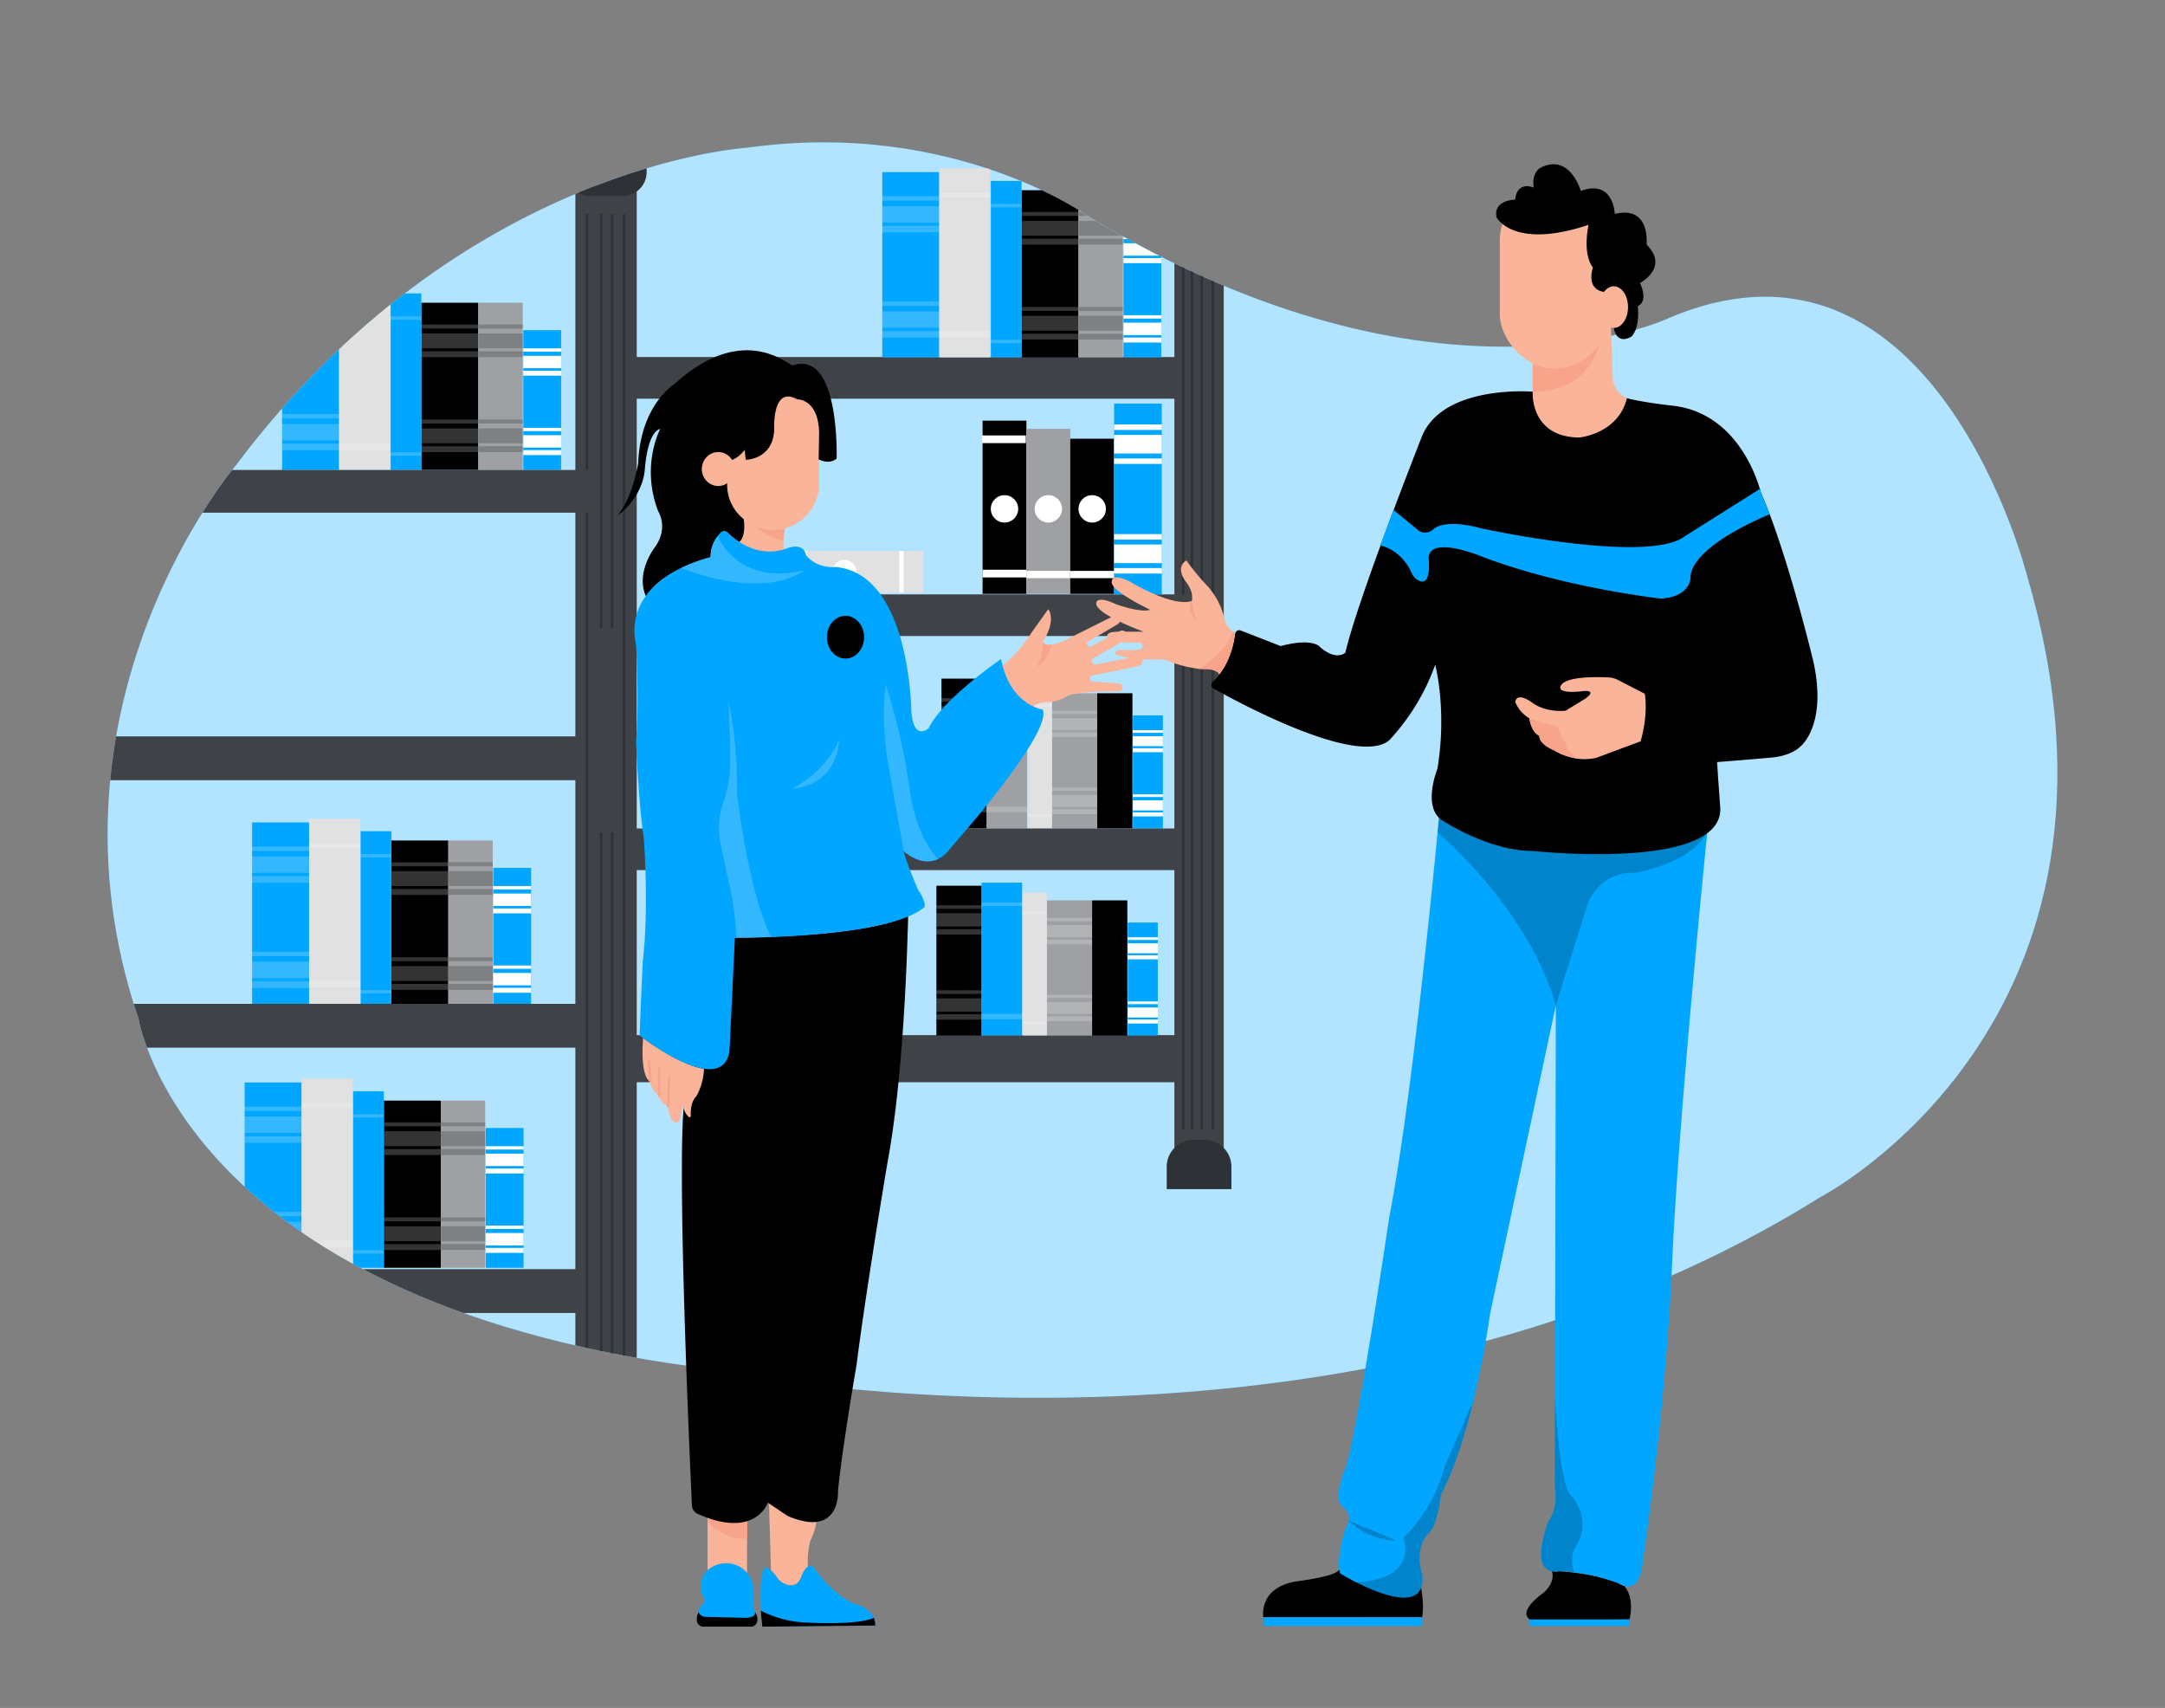 <svg xmlns="http://www.w3.org/2000/svg" xmlns:xlink="http://www.w3.org/1999/xlink" width="865.76" height="682.89" viewBox="0 0 865.76 682.89"><rect x="0" y="0" width="865.76" height="682.89" fill="#808080" stroke="none"/><defs><clipPath id="a"><path d="M298.84,59.06s-114,6.57-204.27,126.68c0,0-82,95.52-39.14,221.67,0,0,17.82,111.56,221.68,139,0,0,253.39,55.51,450.64-67.66,0,0,135.45-69.7,82.85-248.54,0,0-37.26-148.16-143.34-103,0,0-91.61,43.83-231.44-40.33C435.82,86.89,381.9,47.44,298.84,59.06Z" fill="none"></path></clipPath></defs><path d="M298.84,59.06s-114,6.57-204.27,126.68c0,0-82,95.52-39.14,221.67,0,0,17.82,111.56,221.68,139,0,0,253.39,55.51,450.64-67.66,0,0,135.45-69.7,82.85-248.54,0,0-37.26-148.16-143.34-103,0,0-91.61,43.83-231.44-40.33C435.82,86.89,381.9,47.44,298.84,59.06Z" fill="#00a6ff"></path><path d="M298.84,59.06s-114,6.57-204.27,126.68c0,0-82,95.52-39.14,221.67,0,0,17.82,111.56,221.68,139,0,0,253.39,55.51,450.64-67.66,0,0,135.45-69.7,82.85-248.54,0,0-37.26-148.16-143.34-103,0,0-91.61,43.83-231.44-40.33C435.82,86.89,381.9,47.44,298.84,59.06Z" fill="#fff" opacity="0.7"></path><g clip-path="url(#a)"><rect x="252.44" y="413.87" width="221.36" height="18.85" fill="#3f4347"></rect><rect x="376.49" y="271.33" width="18.09" height="59.91" fill="#000000"></rect><g opacity="0.2"><rect x="376.49" y="279.13" width="18.09" height="1.42" fill="#fff"></rect><rect x="376.49" y="288.7" width="18.09" height="2.13" fill="#fff"></rect><rect x="376.49" y="282.32" width="18.09" height="5.32" fill="#fff"></rect></g><g opacity="0.2"><rect x="376.49" y="313.16" width="18.09" height="1.42" fill="#fff"></rect><rect x="376.49" y="322.73" width="18.09" height="2.13" fill="#fff"></rect><rect x="376.49" y="316.35" width="18.09" height="5.32" fill="#fff"></rect></g><rect x="420.67" y="277.18" width="18.09" height="54.06" fill="#9ea0a3"></rect><g opacity="0.2"><rect x="420.67" y="284.22" width="18.09" height="1.28" fill="#fff"></rect><rect x="420.67" y="292.85" width="18.09" height="1.92" fill="#fff"></rect><rect x="420.67" y="287.1" width="18.09" height="4.8" fill="#fff"></rect></g><g opacity="0.2"><rect x="420.67" y="314.92" width="18.09" height="1.28" fill="#fff"></rect><rect x="420.67" y="323.56" width="18.09" height="1.92" fill="#fff"></rect><rect x="420.67" y="317.8" width="18.09" height="4.8" fill="#fff"></rect></g><rect x="438.76" y="277.18" width="14.09" height="54.06" fill="#000000"></rect><g opacity="0.2"><rect x="438.76" y="284.22" width="14.09" height="1.28"></rect><rect x="438.76" y="292.85" width="14.09" height="1.92"></rect><rect x="438.76" y="287.1" width="14.09" height="4.8"></rect></g><g opacity="0.2"><rect x="438.76" y="314.92" width="14.09" height="1.28"></rect><rect x="438.76" y="323.56" width="14.09" height="1.92"></rect><rect x="438.76" y="317.8" width="14.09" height="4.8"></rect></g><rect x="453.03" y="286.04" width="12" height="45.2" fill="#00a6ff"></rect><rect x="453.03" y="291.93" width="12" height="1.07" fill="#fff"></rect><rect x="453.03" y="299.15" width="12" height="1.6" fill="#fff"></rect><rect x="453.03" y="294.33" width="12" height="4.01" fill="#fff"></rect><rect x="453.03" y="317.6" width="12" height="1.07" fill="#fff"></rect><rect x="453.03" y="324.82" width="12" height="1.6" fill="#fff"></rect><rect x="453.03" y="320.01" width="12" height="4.01" fill="#fff"></rect><rect x="394.58" y="270.09" width="16.18" height="61.15" fill="#9ea0a3"></rect><rect x="410.93" y="274.17" width="9.74" height="57.07" fill="#e1e1e2"></rect><rect x="394.58" y="278.05" width="16.18" height="1.45" fill="#fff" opacity="0.2"></rect><rect x="394.58" y="322.55" width="16.18" height="2.17" fill="#fff" opacity="0.2"></rect><rect x="410.93" y="281.61" width="9.74" height="1.06" fill="#fff" opacity="0.2"></rect><rect x="410.93" y="325.57" width="9.74" height="1.06" fill="#fff" opacity="0.2"></rect><rect x="469.63" y="95.85" width="19.73" height="365.58" fill="#3f4347"></rect><rect x="472.64" y="100.01" width="1" height="351.55" fill="#2e3135"></rect><rect x="476.15" y="100.01" width="1" height="351.55" fill="#2e3135"></rect><rect x="480.09" y="100.01" width="1" height="351.55" fill="#2e3135"></rect><rect x="484.47" y="100.01" width="1" height="351.55" fill="#2e3135"></rect><rect x="230.08" y="74.37" width="24.55" height="473.84" fill="#3f4347"></rect><rect x="234.18" y="85.55" width="1" height="457.19" fill="#2e3135"></rect><rect x="249.09" y="85.55" width="1" height="457.19" fill="#2e3135"></rect><rect x="239.88" y="85.55" width="1" height="165.69" fill="#2e3135"></rect><rect x="244.27" y="85.55" width="1" height="165.69" fill="#2e3135"></rect><rect x="239.88" y="332.77" width="1" height="209.53" fill="#2e3135"></rect><rect x="244.27" y="332.77" width="1" height="209.53" fill="#2e3135"></rect><path d="M477.35,455.73h4.29a10.79,10.79,0,0,1,10.79,10.79v8.94a0,0,0,0,1,0,0H466.56a0,0,0,0,1,0,0v-8.94a10.79,10.79,0,0,1,10.79-10.79Z" fill="#2e3135"></path><rect x="252.65" y="142.75" width="218.29" height="16.66" fill="#3f4347"></rect><rect x="264.27" y="237.65" width="218.29" height="16.66" fill="#3f4347"></rect><rect x="253.09" y="331.24" width="218.29" height="16.66" fill="#3f4347"></rect><rect x="112.82" y="113.82" width="22.79" height="74.08" fill="#00a6ff"></rect><g opacity="0.2"><rect x="112.82" y="123.47" width="22.79" height="1.75" fill="#fff"></rect><rect x="112.82" y="135.3" width="22.79" height="2.63" fill="#fff"></rect><rect x="112.82" y="127.41" width="22.79" height="6.58" fill="#fff"></rect></g><g opacity="0.2"><rect x="112.82" y="165.55" width="22.79" height="1.75" fill="#fff"></rect><rect x="112.82" y="177.38" width="22.79" height="2.63" fill="#fff"></rect><rect x="112.82" y="169.49" width="22.79" height="6.58" fill="#fff"></rect></g><rect x="168.49" y="121.05" width="22.79" height="66.85" fill="#000000"></rect><g opacity="0.2"><rect x="168.49" y="129.76" width="22.79" height="1.58" fill="#fff"></rect><rect x="168.49" y="140.44" width="22.79" height="2.37" fill="#fff"></rect><rect x="168.49" y="133.32" width="22.79" height="5.93" fill="#fff"></rect></g><g opacity="0.2"><rect x="168.49" y="167.73" width="22.79" height="1.58" fill="#fff"></rect><rect x="168.49" y="178.41" width="22.79" height="2.37" fill="#fff"></rect><rect x="168.49" y="171.29" width="22.79" height="5.93" fill="#fff"></rect></g><rect x="191.29" y="121.05" width="17.75" height="66.85" fill="#9ea0a3"></rect><g opacity="0.2"><rect x="191.29" y="129.76" width="17.75" height="1.58"></rect><rect x="191.29" y="140.44" width="17.75" height="2.37"></rect><rect x="191.29" y="133.32" width="17.75" height="5.93"></rect></g><g opacity="0.2"><rect x="191.29" y="167.73" width="17.75" height="1.58"></rect><rect x="191.29" y="178.41" width="17.75" height="2.37"></rect><rect x="191.29" y="171.29" width="17.75" height="5.93"></rect></g><rect x="209.26" y="132.01" width="15.12" height="55.89" fill="#00a6ff"></rect><rect x="209.26" y="139.29" width="15.12" height="1.32" fill="#fff"></rect><rect x="209.26" y="148.22" width="15.12" height="1.98" fill="#fff"></rect><rect x="209.26" y="142.26" width="15.12" height="4.96" fill="#fff"></rect><rect x="209.26" y="171.04" width="15.12" height="1.32" fill="#fff"></rect><rect x="209.26" y="179.96" width="15.12" height="1.98" fill="#fff"></rect><rect x="209.26" y="174.01" width="15.12" height="4.96" fill="#fff"></rect><rect x="135.62" y="112.29" width="20.38" height="75.61" fill="#e1e1e2"></rect><rect x="156.22" y="117.33" width="12.27" height="70.57" fill="#00a6ff"></rect><rect x="135.62" y="122.13" width="20.38" height="1.79" fill="#fff" opacity="0.2"></rect><rect x="135.62" y="177.16" width="20.38" height="2.68" fill="#fff" opacity="0.2"></rect><rect x="156.22" y="126.53" width="12.27" height="1.32" fill="#fff" opacity="0.2"></rect><rect x="156.22" y="180.89" width="12.27" height="1.32" fill="#fff" opacity="0.2"></rect><rect x="352.82" y="68.82" width="22.79" height="74.08" fill="#00a6ff"></rect><g opacity="0.2"><rect x="352.82" y="78.47" width="22.79" height="1.75" fill="#fff"></rect><rect x="352.82" y="90.3" width="22.79" height="2.63" fill="#fff"></rect><rect x="352.82" y="82.41" width="22.79" height="6.58" fill="#fff"></rect></g><g opacity="0.2"><rect x="352.82" y="120.55" width="22.79" height="1.75" fill="#fff"></rect><rect x="352.82" y="132.38" width="22.79" height="2.63" fill="#fff"></rect><rect x="352.82" y="124.49" width="22.79" height="6.58" fill="#fff"></rect></g><rect x="408.49" y="76.05" width="22.79" height="66.85" fill="#000000"></rect><g opacity="0.2"><rect x="408.49" y="84.76" width="22.79" height="1.58" fill="#fff"></rect><rect x="408.49" y="95.44" width="22.79" height="2.37" fill="#fff"></rect><rect x="408.49" y="88.32" width="22.79" height="5.93" fill="#fff"></rect></g><g opacity="0.2"><rect x="408.49" y="122.73" width="22.79" height="1.58" fill="#fff"></rect><rect x="408.49" y="133.41" width="22.79" height="2.37" fill="#fff"></rect><rect x="408.49" y="126.29" width="22.79" height="5.93" fill="#fff"></rect></g><rect x="431.29" y="76.05" width="17.75" height="66.85" fill="#9ea0a3"></rect><g opacity="0.2"><rect x="431.29" y="84.76" width="17.75" height="1.58"></rect><rect x="431.29" y="95.44" width="17.75" height="2.37"></rect><rect x="431.29" y="88.32" width="17.75" height="5.93"></rect></g><g opacity="0.2"><rect x="431.29" y="122.73" width="17.75" height="1.58"></rect><rect x="431.29" y="133.41" width="17.75" height="2.37"></rect><rect x="431.29" y="126.29" width="17.75" height="5.93"></rect></g><rect x="449.26" y="87.01" width="15.12" height="55.89" fill="#00a6ff"></rect><rect x="449.26" y="94.29" width="15.12" height="1.32" fill="#fff"></rect><rect x="449.26" y="103.22" width="15.12" height="1.98" fill="#fff"></rect><rect x="449.26" y="97.26" width="15.12" height="4.96" fill="#fff"></rect><rect x="449.26" y="126.04" width="15.12" height="1.32" fill="#fff"></rect><rect x="449.26" y="134.96" width="15.12" height="1.98" fill="#fff"></rect><rect x="449.26" y="129.01" width="15.12" height="4.96" fill="#fff"></rect><rect x="375.62" y="67.29" width="20.38" height="75.61" fill="#e1e1e2"></rect><rect x="396.22" y="72.33" width="12.27" height="70.57" fill="#00a6ff"></rect><rect x="375.62" y="77.13" width="20.38" height="1.79" fill="#fff" opacity="0.2"></rect><rect x="375.62" y="132.16" width="20.38" height="2.68" fill="#fff" opacity="0.2"></rect><rect x="396.22" y="81.53" width="12.27" height="1.32" fill="#fff" opacity="0.2"></rect><rect x="396.22" y="135.89" width="12.27" height="1.32" fill="#fff" opacity="0.2"></rect><rect x="100.82" y="328.82" width="22.79" height="74.08" fill="#00a6ff"></rect><g opacity="0.2"><rect x="100.82" y="338.47" width="22.79" height="1.75" fill="#fff"></rect><rect x="100.82" y="350.3" width="22.79" height="2.63" fill="#fff"></rect><rect x="100.82" y="342.41" width="22.79" height="6.58" fill="#fff"></rect></g><g opacity="0.2"><rect x="100.82" y="380.55" width="22.79" height="1.75" fill="#fff"></rect><rect x="100.82" y="392.38" width="22.79" height="2.63" fill="#fff"></rect><rect x="100.82" y="384.49" width="22.79" height="6.58" fill="#fff"></rect></g><rect x="156.49" y="336.05" width="22.79" height="66.85" fill="#000000"></rect><g opacity="0.2"><rect x="156.49" y="344.76" width="22.79" height="1.58" fill="#fff"></rect><rect x="156.49" y="355.44" width="22.79" height="2.37" fill="#fff"></rect><rect x="156.49" y="348.32" width="22.79" height="5.93" fill="#fff"></rect></g><g opacity="0.2"><rect x="156.49" y="382.73" width="22.79" height="1.58" fill="#fff"></rect><rect x="156.49" y="393.41" width="22.79" height="2.37" fill="#fff"></rect><rect x="156.49" y="386.29" width="22.79" height="5.93" fill="#fff"></rect></g><rect x="179.29" y="336.05" width="17.75" height="66.85" fill="#9ea0a3"></rect><g opacity="0.2"><rect x="179.29" y="344.76" width="17.75" height="1.58"></rect><rect x="179.29" y="355.44" width="17.75" height="2.37"></rect><rect x="179.29" y="348.32" width="17.75" height="5.93"></rect></g><g opacity="0.2"><rect x="179.29" y="382.73" width="17.75" height="1.58"></rect><rect x="179.29" y="393.41" width="17.75" height="2.37"></rect><rect x="179.29" y="386.29" width="17.75" height="5.93"></rect></g><rect x="197.26" y="347.01" width="15.12" height="55.89" fill="#00a6ff"></rect><rect x="197.26" y="354.29" width="15.12" height="1.32" fill="#fff"></rect><rect x="197.26" y="363.22" width="15.12" height="1.98" fill="#fff"></rect><rect x="197.26" y="357.26" width="15.12" height="4.96" fill="#fff"></rect><rect x="197.26" y="386.04" width="15.12" height="1.32" fill="#fff"></rect><rect x="197.26" y="394.96" width="15.12" height="1.98" fill="#fff"></rect><rect x="197.26" y="389.01" width="15.12" height="4.96" fill="#fff"></rect><rect x="123.62" y="327.29" width="20.38" height="75.61" fill="#e1e1e2"></rect><rect x="144.22" y="332.33" width="12.27" height="70.57" fill="#00a6ff"></rect><rect x="123.62" y="337.13" width="20.38" height="1.79" fill="#fff" opacity="0.2"></rect><rect x="123.62" y="392.16" width="20.38" height="2.68" fill="#fff" opacity="0.2"></rect><rect x="144.22" y="341.53" width="12.27" height="1.32" fill="#fff" opacity="0.2"></rect><rect x="144.22" y="395.89" width="12.27" height="1.32" fill="#fff" opacity="0.2"></rect><rect x="97.82" y="432.82" width="22.79" height="74.08" fill="#00a6ff"></rect><g opacity="0.2"><rect x="97.82" y="442.47" width="22.79" height="1.75" fill="#fff"></rect><rect x="97.82" y="454.3" width="22.79" height="2.63" fill="#fff"></rect><rect x="97.82" y="446.41" width="22.79" height="6.58" fill="#fff"></rect></g><g opacity="0.2"><rect x="97.82" y="484.55" width="22.79" height="1.75" fill="#fff"></rect><rect x="97.82" y="496.38" width="22.79" height="2.63" fill="#fff"></rect><rect x="97.82" y="488.49" width="22.79" height="6.58" fill="#fff"></rect></g><rect x="153.49" y="440.05" width="22.79" height="66.85" fill="#000000"></rect><g opacity="0.2"><rect x="153.49" y="448.76" width="22.79" height="1.58" fill="#fff"></rect><rect x="153.49" y="459.44" width="22.79" height="2.37" fill="#fff"></rect><rect x="153.49" y="452.32" width="22.79" height="5.93" fill="#fff"></rect></g><g opacity="0.2"><rect x="153.49" y="486.73" width="22.79" height="1.58" fill="#fff"></rect><rect x="153.49" y="497.41" width="22.79" height="2.37" fill="#fff"></rect><rect x="153.49" y="490.29" width="22.79" height="5.93" fill="#fff"></rect></g><rect x="176.29" y="440.05" width="17.75" height="66.85" fill="#9ea0a3"></rect><g opacity="0.2"><rect x="176.29" y="448.76" width="17.75" height="1.58"></rect><rect x="176.29" y="459.44" width="17.75" height="2.37"></rect><rect x="176.29" y="452.32" width="17.75" height="5.93"></rect></g><g opacity="0.2"><rect x="176.29" y="486.73" width="17.75" height="1.58"></rect><rect x="176.29" y="497.41" width="17.75" height="2.37"></rect><rect x="176.29" y="490.29" width="17.75" height="5.93"></rect></g><rect x="194.26" y="451.01" width="15.12" height="55.89" fill="#00a6ff"></rect><rect x="194.26" y="458.29" width="15.12" height="1.32" fill="#fff"></rect><rect x="194.26" y="467.22" width="15.12" height="1.98" fill="#fff"></rect><rect x="194.26" y="461.26" width="15.12" height="4.96" fill="#fff"></rect><rect x="194.26" y="490.04" width="15.12" height="1.32" fill="#fff"></rect><rect x="194.26" y="498.96" width="15.12" height="1.98" fill="#fff"></rect><rect x="194.26" y="493.01" width="15.12" height="4.96" fill="#fff"></rect><rect x="120.62" y="431.29" width="20.38" height="75.61" fill="#e1e1e2"></rect><rect x="141.22" y="436.33" width="12.27" height="70.57" fill="#00a6ff"></rect><rect x="120.62" y="441.13" width="20.38" height="1.79" fill="#fff" opacity="0.2"></rect><rect x="120.62" y="496.16" width="20.38" height="2.68" fill="#fff" opacity="0.2"></rect><rect x="141.22" y="445.53" width="12.27" height="1.32" fill="#fff" opacity="0.2"></rect><rect x="141.22" y="499.89" width="12.27" height="1.32" fill="#fff" opacity="0.2"></rect><rect x="392.92" y="168.18" width="17.53" height="69.26" fill="#000000"></rect><rect x="392.92" y="227.79" width="17.53" height="3.07" fill="#fff"></rect><rect x="392.7" y="174.09" width="17.53" height="3.07" fill="#fff"></rect><circle cx="401.69" cy="203.46" r="5.48" fill="#fff"></circle><rect x="410.46" y="171.46" width="17.53" height="65.97" fill="#9ea0a3"></rect><rect x="410.46" y="228.25" width="17.53" height="2.92" fill="#fff"></rect><circle cx="419.22" cy="203.46" r="5.48" fill="#fff"></circle><rect x="427.99" y="175.41" width="17.53" height="62.03" fill="#000000"></rect><rect x="445.52" y="161.38" width="19.07" height="76.27" fill="#00a6ff"></rect><rect x="445.52" y="169.72" width="19.07" height="2.18" fill="#fff"></rect><rect x="445.52" y="183.31" width="19.07" height="2.18" fill="#fff"></rect><rect x="445.52" y="173.89" width="19.07" height="7.44" fill="#fff"></rect><rect x="445.52" y="213.56" width="19.07" height="2.18" fill="#fff"></rect><rect x="445.52" y="227.14" width="19.07" height="2.18" fill="#fff"></rect><rect x="445.52" y="217.72" width="19.07" height="7.44" fill="#fff"></rect><rect x="427.99" y="228.25" width="17.53" height="2.92" fill="#fff"></rect><circle cx="436.76" cy="203.46" r="5.48" fill="#fff"></circle><rect x="314.02" y="220.34" width="55.23" height="16.66" fill="#e1e1e2"></rect><rect x="359.61" y="220.34" width="1.75" height="16.66" fill="#fff"></rect><rect x="321.04" y="220.34" width="1.75" height="16.66" fill="#fff"></rect><circle cx="337.69" cy="228.67" r="4.82" fill="#fff"></circle><rect x="70.74" y="187.9" width="164.38" height="17.1" fill="#3f4347"></rect><rect x="34.36" y="294.42" width="198.57" height="17.53" fill="#3f4347"></rect><rect x="34.36" y="401.37" width="198.57" height="17.53" fill="#3f4347"></rect><rect x="34.36" y="507.45" width="198.57" height="17.53" fill="#3f4347"></rect><rect x="374.45" y="354.14" width="18.09" height="59.91" fill="#000000"></rect><g opacity="0.2"><rect x="374.45" y="361.94" width="18.09" height="1.42" fill="#fff"></rect><rect x="374.45" y="371.51" width="18.09" height="2.13" fill="#fff"></rect><rect x="374.45" y="365.13" width="18.09" height="5.32" fill="#fff"></rect></g><g opacity="0.2"><rect x="374.45" y="395.97" width="18.09" height="1.42" fill="#fff"></rect><rect x="374.45" y="405.54" width="18.09" height="2.13" fill="#fff"></rect><rect x="374.45" y="399.16" width="18.09" height="5.32" fill="#fff"></rect></g><rect x="418.63" y="359.99" width="18.09" height="54.06" fill="#9ea0a3"></rect><g opacity="0.2"><rect x="418.63" y="367.03" width="18.09" height="1.28" fill="#fff"></rect><rect x="418.63" y="375.67" width="18.09" height="1.92" fill="#fff"></rect><rect x="418.63" y="369.91" width="18.09" height="4.8" fill="#fff"></rect></g><g opacity="0.2"><rect x="418.63" y="397.74" width="18.09" height="1.28" fill="#fff"></rect><rect x="418.63" y="406.37" width="18.09" height="1.92" fill="#fff"></rect><rect x="418.63" y="400.62" width="18.09" height="4.8" fill="#fff"></rect></g><rect x="436.72" y="359.99" width="14.09" height="54.06" fill="#000000"></rect><g opacity="0.2"><rect x="436.72" y="367.03" width="14.09" height="1.28"></rect><rect x="436.72" y="375.67" width="14.09" height="1.92"></rect><rect x="436.72" y="369.91" width="14.09" height="4.8"></rect></g><g opacity="0.2"><rect x="436.72" y="397.74" width="14.09" height="1.28"></rect><rect x="436.72" y="406.37" width="14.09" height="1.92"></rect><rect x="436.72" y="400.62" width="14.09" height="4.8"></rect></g><rect x="450.99" y="368.85" width="12" height="45.2" fill="#00a6ff"></rect><rect x="450.99" y="374.74" width="12" height="1.07" fill="#fff"></rect><rect x="450.99" y="381.96" width="12" height="1.6" fill="#fff"></rect><rect x="450.99" y="377.14" width="12" height="4.01" fill="#fff"></rect><rect x="450.99" y="400.41" width="12" height="1.07" fill="#fff"></rect><rect x="450.99" y="407.63" width="12" height="1.6" fill="#fff"></rect><rect x="450.99" y="402.82" width="12" height="4.01" fill="#fff"></rect><rect x="392.54" y="352.9" width="16.18" height="61.15" fill="#00a6ff"></rect><rect x="408.89" y="356.98" width="9.74" height="57.07" fill="#e1e1e2"></rect><rect x="392.54" y="360.86" width="16.18" height="1.45" fill="#fff" opacity="0.2"></rect><rect x="392.54" y="405.37" width="16.18" height="2.17" fill="#fff" opacity="0.2"></rect><rect x="408.89" y="364.42" width="9.74" height="1.06" fill="#fff" opacity="0.2"></rect><rect x="408.89" y="408.38" width="9.74" height="1.06" fill="#fff" opacity="0.2"></rect><rect x="226.14" y="52.89" width="32.44" height="25.42" rx="9.46" fill="#2e3135"></rect></g><path d="M324.16,615.75a31.15,31.15,0,0,0-1.08,10.68c-1.75,1.1-2.87,4.66-2.87,4.66-1.48,3.22-4.1,3.08-6.09,2.34a7.2,7.2,0,0,1-3.51-2.87,12.54,12.54,0,0,0-2.31-2.66l-.78-26.75,7.43,5c.7.31,1.38.57,2,.81,4,1.47,7.09,1.88,9.52,1.59A25.25,25.25,0,0,1,324.16,615.75Z" fill="#f9b499"></path><path d="M279.46,644.54a5.18,5.18,0,0,0-.67,4.08,2.59,2.59,0,0,0,2.5,1.76h18.94a2.61,2.61,0,0,0,2.43-1.58,4.52,4.52,0,0,0-.67-4.12Z" fill="#000000"></path><rect x="282.95" y="603.92" width="15.78" height="30.25" fill="#f9b499"></rect><path d="M283,603.92l0,4.75s6.57,7.32,15.8,6.54l0-11.29Z" fill="#f7a48b"></path><path d="M363.12,366s0,2.51-.16,6.84c-.47,16.81-2.24,61.14-8.16,92.52,0,0-8.75,52.16-12.25,80.22,0,0-5.69,32.87-7.44,50.41,0,0,.78,11.39-8.61,12.48-2.43.29-5.54-.12-9.52-1.59-.65-.24-1.33-.5-2-.81l-7.43-5-.46-.3s-4.95,14.85-28.07,4.53A3.87,3.87,0,0,1,276.7,602c-.68-14.65-4.33-95.18-4-138.87.11-12.27.52-21.64,1.41-25.82l19.7-62.43S346.05,375,363.12,366Z" fill="#000000"></path><path d="M327.18,425.94l-10.2,181c-.65-.24-1.33-.5-2-.81l-7.89-5.25Z" opacity="0.2"></path><path d="M363.12,366s0,2.51-.16,6.84c-18.41,7.19-45.43,9.24-45.43,9.24-19.73,2.2-23.92,20.08-23.92,20.08,1.94,19.64-6.32,28.58-6.32,28.58C282,436,282,441.3,282,441.3c-.77,11.41-5.54,18.21-9.3,21.87.11-12.27.52-21.64,1.41-25.82l19.7-62.43S346.05,375,363.12,366Z" opacity="0.2"></path><path d="M313.8,221s-13.15,3.06-19.28-4.39l1.75-13.15,4,.74L315.12,207a28.28,28.28,0,0,0-1.85,9.36A17.4,17.4,0,0,0,313.8,221Z" fill="#f9b499"></path><path d="M315.12,207a28.28,28.28,0,0,0-1.85,9.36c-3.13-1-12.76-4.37-13.49-10.24l.47-1.89Z" fill="#f7a48b"></path><path d="M651.59,647.48s-38.82.78-39.89,0C606.88,644,617,637,617,637c5.26-4.39,3.64-8.57,3.64-8.57l0-.15a8.7,8.7,0,0,0,2.91,0s2.39.08,6,.53A74.22,74.22,0,0,1,647.21,633a7.58,7.58,0,0,0,2.42,1.12l0,.12C653.9,639.43,651.59,647.48,651.59,647.48Z" fill="#000000"></path><path d="M505.19,646.64s-2.2-12.28,14-14.47c0,0,14.46-1.76,16.22-4.39l32.84,6.81s1.35,6.77.48,12Z" fill="#000000"></path><path d="M682.75,332.52s-11.48,113.32-14.1,172.93-11.8,119.23-11.8,119.23c-.85,9.37-4.65,10.1-7.22,9.45a7.58,7.58,0,0,1-2.42-1.12,74.22,74.22,0,0,0-17.69-4.28c-3.6-.45-6-.53-6-.53a8.7,8.7,0,0,1-2.91,0c-8.8-1.44-1.47-19.78-1.47-19.78,4.38-6.14,2.62-14,2.62-14l.07-35.07v0L622.16,402,595.89,525.19a380.65,380.65,0,0,1-7.36,37.6c-6.32,24.91-12.34,34.73-12.34,34.73-1.75,14.47-5.26,15.79-5.26,15.79-5.7,6.57-2.19,16.22-2.19,16.22,1.6,15.25-16.41,8.16-26.42,3.1-3.81-1.91-6.45-3.54-6.45-3.54-1.76-6.13,2.18-18,2.18-18,3.51-5.7-.87-8.33-.87-8.33-4.83-3.06.87-15.78.87-15.78,4.82-14.46,17.51-100.38,17.51-100.38,8.6-44.22,17-129.89,19.31-153.83.39-4.07.6-6.35.6-6.35l55-11.67Z" fill="#00a6ff"></path><path d="M682.75,332.52c-6,12.5-28.6,16.45-28.6,16.45-17.09-.44-20.16,15.34-20.16,15.34L622.16,402c-9.79-34.06-37.86-60.92-47.29-69.21.39-4.07.6-6.35.6-6.35l55-11.67Z" opacity="0.2"></path><path d="M719.89,298.54c-4.13,4-11.83,4.39-11.83,4.39-14.91,1.32-21.48,1.76-21.48,1.76l1.32,18c1.76,25.86-74.95,17.55-74.95,17.55-17.54,0-35.51-11.83-35.51-11.83-9.21-4.82-2.64-21-2.64-21,3.94-23.67-.88-41.64-.88-41.64A87.21,87.21,0,0,1,555.51,296c-2.18,1.79-5.36,2.54-9.17,2.52-18.61-.09-52.48-18.41-61.11-23.25a1.63,1.63,0,0,1-.29-2.63c6.41-5.95,8.39-15.2,9-19.28a1.62,1.62,0,0,1,2.2-1.28l16,6.24c13.15-3.51,15.78.43,15.78.43,6.57,5.7,10.08,2.19,10.08,2.19,4.82-21,30.23-85.48,30.23-85.48,7.88-21.92,44.7-18.86,44.7-18.86l37.7,2.62c6.57,1.75,18.85,3.06,18.85,3.06,27.61,3.5,34.64,34.62,34.64,34.62,10.52,23.67,21,67.5,21,67.5C730.85,290.21,719.89,298.54,719.89,298.54Z" fill="#000000"></path><path d="M573.92,265.7A87.21,87.21,0,0,1,555.51,296c-2.18,1.79-5.36,2.54-9.17,2.52,1.54-.71,5.32-3.11,3.91-9.09,0,0-4.82-8.33,1.75-11.4,0,0,8.77-4,11.39-18.41,0,0-.45-56.55,7-60.49,0,0,4.82-1.76,3.08,28.49,0,0,0,8.76,1.75,14.9C575.22,242.47,577,257.37,573.92,265.7Z" opacity="0.2"></path><path d="M657.92,277.4l33.47-5.59,1.31-24.55-7-18.84s-12.27-5.7-15.33,18.41c0,0,0,13.15-12.27,14.91,0,0-14.47.88-21.92-2.63,0,0-14.47-11.83-15.78-4.82,0,0-2.63,2.63,7,11.4a16,16,0,0,1,1.32,11.83s-1.31,14.91,24.12,25.42c0,0,25.5,13,34.44,14.16l-.69-19.43Z" opacity="0.2"></path><path d="M588.53,562.79c-6.32,24.91-12.34,34.73-12.34,34.73-1.75,14.47-5.26,15.79-5.26,15.79-5.7,6.57-2.19,16.22-2.19,16.22,1.6,15.25-16.41,8.16-26.42,3.1,7.73-.31,22.93-2.81,19-18,0,0,11.39-9.64,16.65-28.93l10.51-24.11Z" opacity="0.2"></path><g opacity="0.2"><path d="M539.25,607.94c5.49,2.38,13.6,5.51,19,8a27.55,27.55,0,0,1-19-8Z"></path></g><path d="M630.11,618.55s-2.8,3.5-.59,10.18c-3.6-.45-6-.53-6-.53-13.15,2.19-4.38-19.73-4.38-19.73,4.38-6.14,2.62-14,2.62-14l.07-35.07c.54,9.27,2.17,31.82,5.63,37.69C627.47,597.07,637.56,606.28,630.11,618.55Z" opacity="0.2"></path><rect x="611.7" y="647.48" width="39.89" height="2.63" fill="#00a6ff"></rect><rect x="505.19" y="646.63" width="63.56" height="3.51" fill="#00a6ff"></rect><path d="M656.3,296.32,638.36,303a20.6,20.6,0,0,1-7.39.35,25,25,0,0,1-9.71-3.42c-6.13-2.63-5.7-5.7-5.7-5.7-3.5-1.75-3.94-7-3.94-7a13.47,13.47,0,0,1-5.7-6.57c.87-4.39,7,.43,7,.43,5.7,4,13.15,3.07,13.15,3.07l7.89-4.82c4.82-3.51-.44-3.07-.44-3.07-5.67.74-8,.23-9-.35a1.28,1.28,0,0,1-.46-1.62c1.87-4,14.62-3.67,19.43-3.42a8.48,8.48,0,0,1,3.39.92l11,5.66A34.38,34.38,0,0,1,656.3,296.32Z" fill="#f9b499"></path><path d="M631,303.25l0,.05a25,25,0,0,1-9.71-3.42c-6.13-2.63-5.7-5.7-5.7-5.7-3.5-1.75-3.94-7-3.94-7s7.89,3.07,11.39,3.07c0,0,.44,4.38,3.07,6.57,0,0,0,3.07,2.2,3.95A4.19,4.19,0,0,0,631,303.25Z" fill="#f7a48b"></path><path d="M278.53,438.23c-2.36,2.35-2.39,6.26-2.27,7.95a.52.52,0,0,1-.79.46,7.29,7.29,0,0,1-2.17-3.75.31.31,0,0,0-.61.06c-.59,6.53-2.05,5.8-2.05,5.8-3.07.44-3.51-6.57-3.51-6.57-3.51-1.32-3.51-3.95-3.51-3.95a7.23,7.23,0,0,1-3.51-5.7c-4.38-2.19-2.94-17.33-2.94-17.33l0-.15c4.06,3,15.66,11,24.35,12.25A24.68,24.68,0,0,1,278.53,438.23Z" fill="#f9b499"></path><path d="M282.13,646.47a3.09,3.09,0,0,1-2.31-1.09c-.67-.82-.95-2.1.95-3.76,0,0,2.19-1.32,0-4,0,0-2.43-7.58,4.07-11.14a11.27,11.27,0,0,1,10.78-.15c2.35,1.28,4.76,3.68,5.75,8.22v8.77s3.07,3.94-4.82,3.5Z" fill="#00a6ff"></path><path d="M350,649.93l-45.15.45-.44-4.38s-.06-.78-.12-2c-.24-4.8-.57-16.57,1.87-17.27a4.93,4.93,0,0,1,2.11,1.19,12.54,12.54,0,0,1,2.31,2.66,7.2,7.2,0,0,0,3.51,2.87c2,.74,4.61.88,6.09-2.34,0,0,1.12-3.56,2.87-4.66a1.86,1.86,0,0,1,2.39.27s6.14,9.65,15.79,14.46c0,0,6.23.94,8.19,5.69A8.13,8.13,0,0,1,350,649.93Z" fill="#00a6ff"></path><path d="M350,649.93l-45.15.45-.44-4.38s-.06-.78-.12-2a43,43,0,0,0,16.34,4.64s21.46,1.5,28.79-1.77A8.13,8.13,0,0,1,350,649.93Z" fill="#000000"></path><path d="M400.78,266.37a60.32,60.32,0,0,0,11.83-13.59l6.58-9.21s3.5,4-2.19,13.15c0,0,.88,2.63,8.33-.44l19.84-9.93a1.88,1.88,0,0,1,2.14.35h0a1.85,1.85,0,0,1-.37,2.9l-11.78,6.93a1.1,1.1,0,0,0-.32,1.62h0a1.1,1.1,0,0,0,1.41.31l11.46-6.09a2.1,2.1,0,0,1,2.76.74h0a2.09,2.09,0,0,1-.74,2.93l-12.4,7.09a1.4,1.4,0,0,0-.6,1.72h0a1.39,1.39,0,0,0,1.57.84l16.2-3.32a2,2,0,0,1,2.38,1.54h0a2,2,0,0,1-1.57,2.42l-18.46,3.77a1.25,1.25,0,0,0-1,1.23h0a1.24,1.24,0,0,0,1.17,1.24l10.45.68a1.59,1.59,0,0,1,1.43,2h0a1.59,1.59,0,0,1-1.55,1.15c-4.16,0-17.81,0-21.14,2.22,0,0-3.07,2.19-8.77,2.19,0,0-4.38.44-4.82,3.07L403,280Z" fill="#f9b499"></path><path d="M417,256.72s0,7-2.63,10.09c0,0,4.62-2,6-9.1A3,3,0,0,1,417,256.72Z" fill="#f7a48b"></path><path d="M612.9,141.2v15.35s-1.31,18,18.42,18.4c0,0,15.78-1.32,19.28-15.78a9.48,9.48,0,0,1-5.7-8.77L644,124.54Z" fill="#f9b499"></path><path d="M612.9,141.2v15.35s20.93,1.5,26.46-18.54Z" fill="#f7a48b"></path><rect x="599.74" y="74.57" width="43.4" height="72.76" rx="21.7" fill="#f9b499"></rect><path d="M605.87,79.84s-8.77,0-7.45,7c0,0,6.58,13.15,36.82,3.06,0,0-2.63,11.4,1.76,17.1,0,0-3.12,8.46,4.36,9.71l9.67,6.07-5.7,8.32s.88,7,7,3.51c0,0,3.5-2.63,2.62-12.27,0,0,4.39-1.32.88-9.21,0,0,11.83-6.14,2.62-15.34,0,0,1.75-15.78-12.71-12.27,0,0-.44-14-13.59-9.2,0,0-4.39-15.35-16.22-9.21,0,0-3.51,1.76-2.63,7.9C613.32,75,606.74,72,605.87,79.84Z" fill="#000000"></path><ellipse cx="645.33" cy="122.79" rx="5.7" ry="8.33" fill="#f9b499"></ellipse><path d="M686.58,304.69c-9,1.93-22.53-1.1-29.07-2.85-1.81-.48-2.35-2.39-1.8-4.2,2.63-8.7,2.86-16.24,1.82-21.76a5,5,0,0,1,4.1-5.86c6.91-1.14,18.92-2.89,25.82-2.59l-9.66-36.82s.71-7,9.48-7L717.08,264,707,291.13Z" fill="#000000"></path><path d="M557.24,203.9l9.65,7.89s2.63,2.63,6.14,0c0,0,3.5-4.83,19.72-.45,0,0,66.63,14.45,81.09,3l30.15-19,.1,1.47,3.66,8.8s-30,11.81-31.71,24.52c0,0,.88,8.33-11.83,9.21,0,0-39.45-4.37-72.33-17.08,0,0-20.17-8.32-20.61.88,0,0,1.45,11.91-4.17,8.88a5.77,5.77,0,0,1-2.49-2.76c-1.25-2.83-4.92-9.34-12.69-11.18Z" fill="#00a6ff"></path><path d="M493.84,252.87s-.76,9.77-6.28,16.8c0,0-.44-2.19-6.14-2.19a15,15,0,0,1-2.4-.11,51.76,51.76,0,0,1-12.5-3.32,6.65,6.65,0,0,0-2.68-.43c-3.19.13-11.28.24-17.48-1.83,0,0-2.2-2.63,5.25-1.76l3.95-.3a1.38,1.38,0,0,0,1.2-1.81,1.37,1.37,0,0,0-1.3-.93h0c-3.15,0-12.59,0-12.59-2.22,0,0-1.32-2.19,4.38-2.19h10.08s-20.6-7.45-18.85-11.83c0,0,.44-2.63,7.89.87,0,0,9.64,3.51,13.59,2.19,0,0-16.66-7.88-15.35-11.39,0,0-.43-3.51,7,0,0,0,17.1,10.51,25,7.88,0,0,.87-3.51-2.2-7.45,0,0-4.82-5.7,0-8.77a95.38,95.38,0,0,0,7.89,9.65,29.85,29.85,0,0,1,7,12.27s.63,4.64,3.73,6.48A5.39,5.39,0,0,0,493.84,252.87Z" fill="#f9b499"></path><path d="M476.6,240.3s-2.62,1.94,1.76,8.52" fill="#f7a48b"></path><path d="M493.84,252.87a31.66,31.66,0,0,1-6.28,16.8s-.44-2.19-6.14-2.19a15,15,0,0,1-2.4-.11c3.83-2.07,11.16-6.92,14-14.89A5.39,5.39,0,0,0,493.84,252.87Z" fill="#f7a48b"></path><path d="M309.15,211.85h0a18.13,18.13,0,0,1-18.42-18.41v-20.6a18.39,18.39,0,0,1,18.4-18.41h0a18.41,18.41,0,0,1,18.42,18.4v20.61A18.41,18.41,0,0,1,309.15,211.85Z" fill="#f9b499"></path><path d="M318.78,159.68s8.32-.44,8.77,13.15l-.18,10.83s4.12,2.32,7.19-.31c0,0,1.42-43.58-17.54-37.25-1.32.44-19.29-18-47.34,7.46,0,0-13.59,8.33-14.46,31.56,0,0-2.19,14-8.32,21,0,0,10.08-6.58,11-18.86,0,0,.88-14.46,6.14-15.78,0,0-7.89,14.47-.87,32.88,0,0,4.38,6.57-1.31,14.46,0,0-7.89,10.09-3.51,19.73,0,0,4.39-9.64,25.86-15.79a13.08,13.08,0,0,1,4.23-9.86A1.87,1.87,0,0,1,291,213a23.22,23.22,0,0,0,4.61,3.65s2.74-1.52,1.8-9.08a17.46,17.46,0,0,1-6.63-14.15l-.17-8.83a12,12,0,0,0,7.18-4.76l.44,4s10.64,0,11.37-11.74c0-.31,0-.62,0-.93C309.5,168.58,309.59,154.5,318.78,159.68Z" fill="#000000"></path><path d="M269.69,202.22c3.48-.46,4.75-4.69,5.4-7.63l.35-2.24c.06-.85.22-2.33.22-3.17,0-.57,0-2.13,0-2.73l-.13-3.63c-.11-1.27-.34-4.22-.49-5.44-.43-6.17,2-12.23,5.72-17.06a38.59,38.59,0,0,1,6.5-6.4c1-.73,2-1.42,3-2.12-7.84,5.45-14.56,13.85-14.81,23.74a27.23,27.23,0,0,0,.22,3.61l.29,3.65a68.54,68.54,0,0,1,0,7.31c-.07.61-.18,2.14-.3,2.73s-.23,1.36-.31,1.81a22.78,22.78,0,0,1-1.1,3.49c-.88,1.86-2.32,4-4.56,4.08Z" opacity="0.2"></path><path d="M272.28,227.06s16-16.4,12.16-33.33a6.92,6.92,0,0,0,6.26-.51,17.77,17.77,0,0,0,6.66,14.37s1.27,6-1.8,9.08a24.13,24.13,0,0,1-4.62-3.64,1.86,1.86,0,0,0-2.55-.1,12.82,12.82,0,0,0-4.23,9.88A100.67,100.67,0,0,0,272.28,227.06Z" opacity="0.2"></path><path d="M292.86,183.76s4.07-3.75,4.07-13.83c0,0,.44-18.41,14.9-19.73,0,0-12.27,3.07-11.4,16.22,0,0,1.82,14.08-1.06,17.34l-1.19,0-.44-4A11.51,11.51,0,0,1,292.86,183.76Z" opacity="0.2"></path><ellipse cx="287.22" cy="187.53" rx="6.58" ry="6.79" fill="#f9b499"></ellipse><path d="M380.18,339a13.77,13.77,0,0,1-5,4.46c-7,3.38-13.8-3.14-13.8-3.14,1.31,5.26,5.7,15.34,5.7,15.34,3.51,5.26,2.63,7,2.63,7-10.27,8.77-42.41,11.29-61.39,12-6.86.26-12,.29-13.77.29h-.67l-2.18,45.58c-1.11,6-5.14,7.51-10.12,6.8-8.69-1.23-20.29-9.27-24.35-12.25-.94-.69-1.48-1.11-1.48-1.11L257,385c2.63-22.36.43-50,.43-50-2.2-14.91-3.08-38.58-3.08-38.58,1.31-15.78,0-38.57,0-38.57-5.7-27.18,29.8-35.08,29.8-35.08,0-5.69,3-8.53,3-8.53,2.1-3.27,3.81-1.25,3.81-1.25a25.78,25.78,0,0,0,4.62,3.64,22.4,22.4,0,0,0,10.66,3.82,19.4,19.4,0,0,0,8.46-1.2c6.88-2.52,7.62,2.64,7.62,2.64,4.38,5.7,11.83,4.82,11.83,4.82,29.81,2.62,30.26,57.41,30.26,57.41.88,12.71,7,7,7,7,5.69-11.83,28.92-27.62,28.92-27.62C403.84,282,417,283.71,417,283.71,420.94,293.35,380.18,339,380.18,339Z" fill="#00a6ff"></path><path d="M287.13,214.28s7.12,19.93,34.29,13.79c0,0-13.69,12.42-49.14-1a95.53,95.53,0,0,1,11.88-4.25S283.54,218.9,287.13,214.28Z" fill="#fff" opacity="0.2"></path><path d="M308.28,374.63c-6.86.26-12,.29-13.77.29-.36-5.65-1.24-15.43-3.29-23.05l-3.07-14.46a30.34,30.34,0,0,1,1.11-16.63,48,48,0,0,0,2.74-17c-.1-7.84-.32-17.95-.8-24.22a173.44,173.44,0,0,1,3.52,37.25S298.73,354.47,308.28,374.63Z" fill="#fff" opacity="0.2"></path><path d="M316.63,315.48s14-7,18.85-19.73C335.48,295.75,335.92,313.29,316.63,315.48Z" fill="#fff" opacity="0.2"></path><ellipse cx="338.1" cy="254.77" rx="7.45" ry="8.55" fill="#000000"></ellipse><path d="M375.14,343.41c-7,3.38-13.8-3.14-13.8-3.14L355.64,308s-3.95-18.41-1.32-34.19c0,0,7,21.48,9.65,43.4C364,317.23,366.33,334.51,375.14,343.41Z" fill="#fff" opacity="0.2"></path><path d="M260.11,433a.49.49,0,0,1-.49-.46L259,424a.5.5,0,0,1,.46-.54.48.48,0,0,1,.54.46l.66,8.59a.49.49,0,0,1-.46.53Z" fill="#f7a48b"></path><rect x="263.12" y="426.73" width="1" height="12" rx="0.5" fill="#f7a48b"></rect><path d="M267.13,442.68h0a.51.51,0,0,1-.48-.52l.43-11a.52.52,0,0,1,.52-.48.5.5,0,0,1,.48.52l-.43,11A.5.5,0,0,1,267.13,442.68Z" fill="#f7a48b"></path></svg>